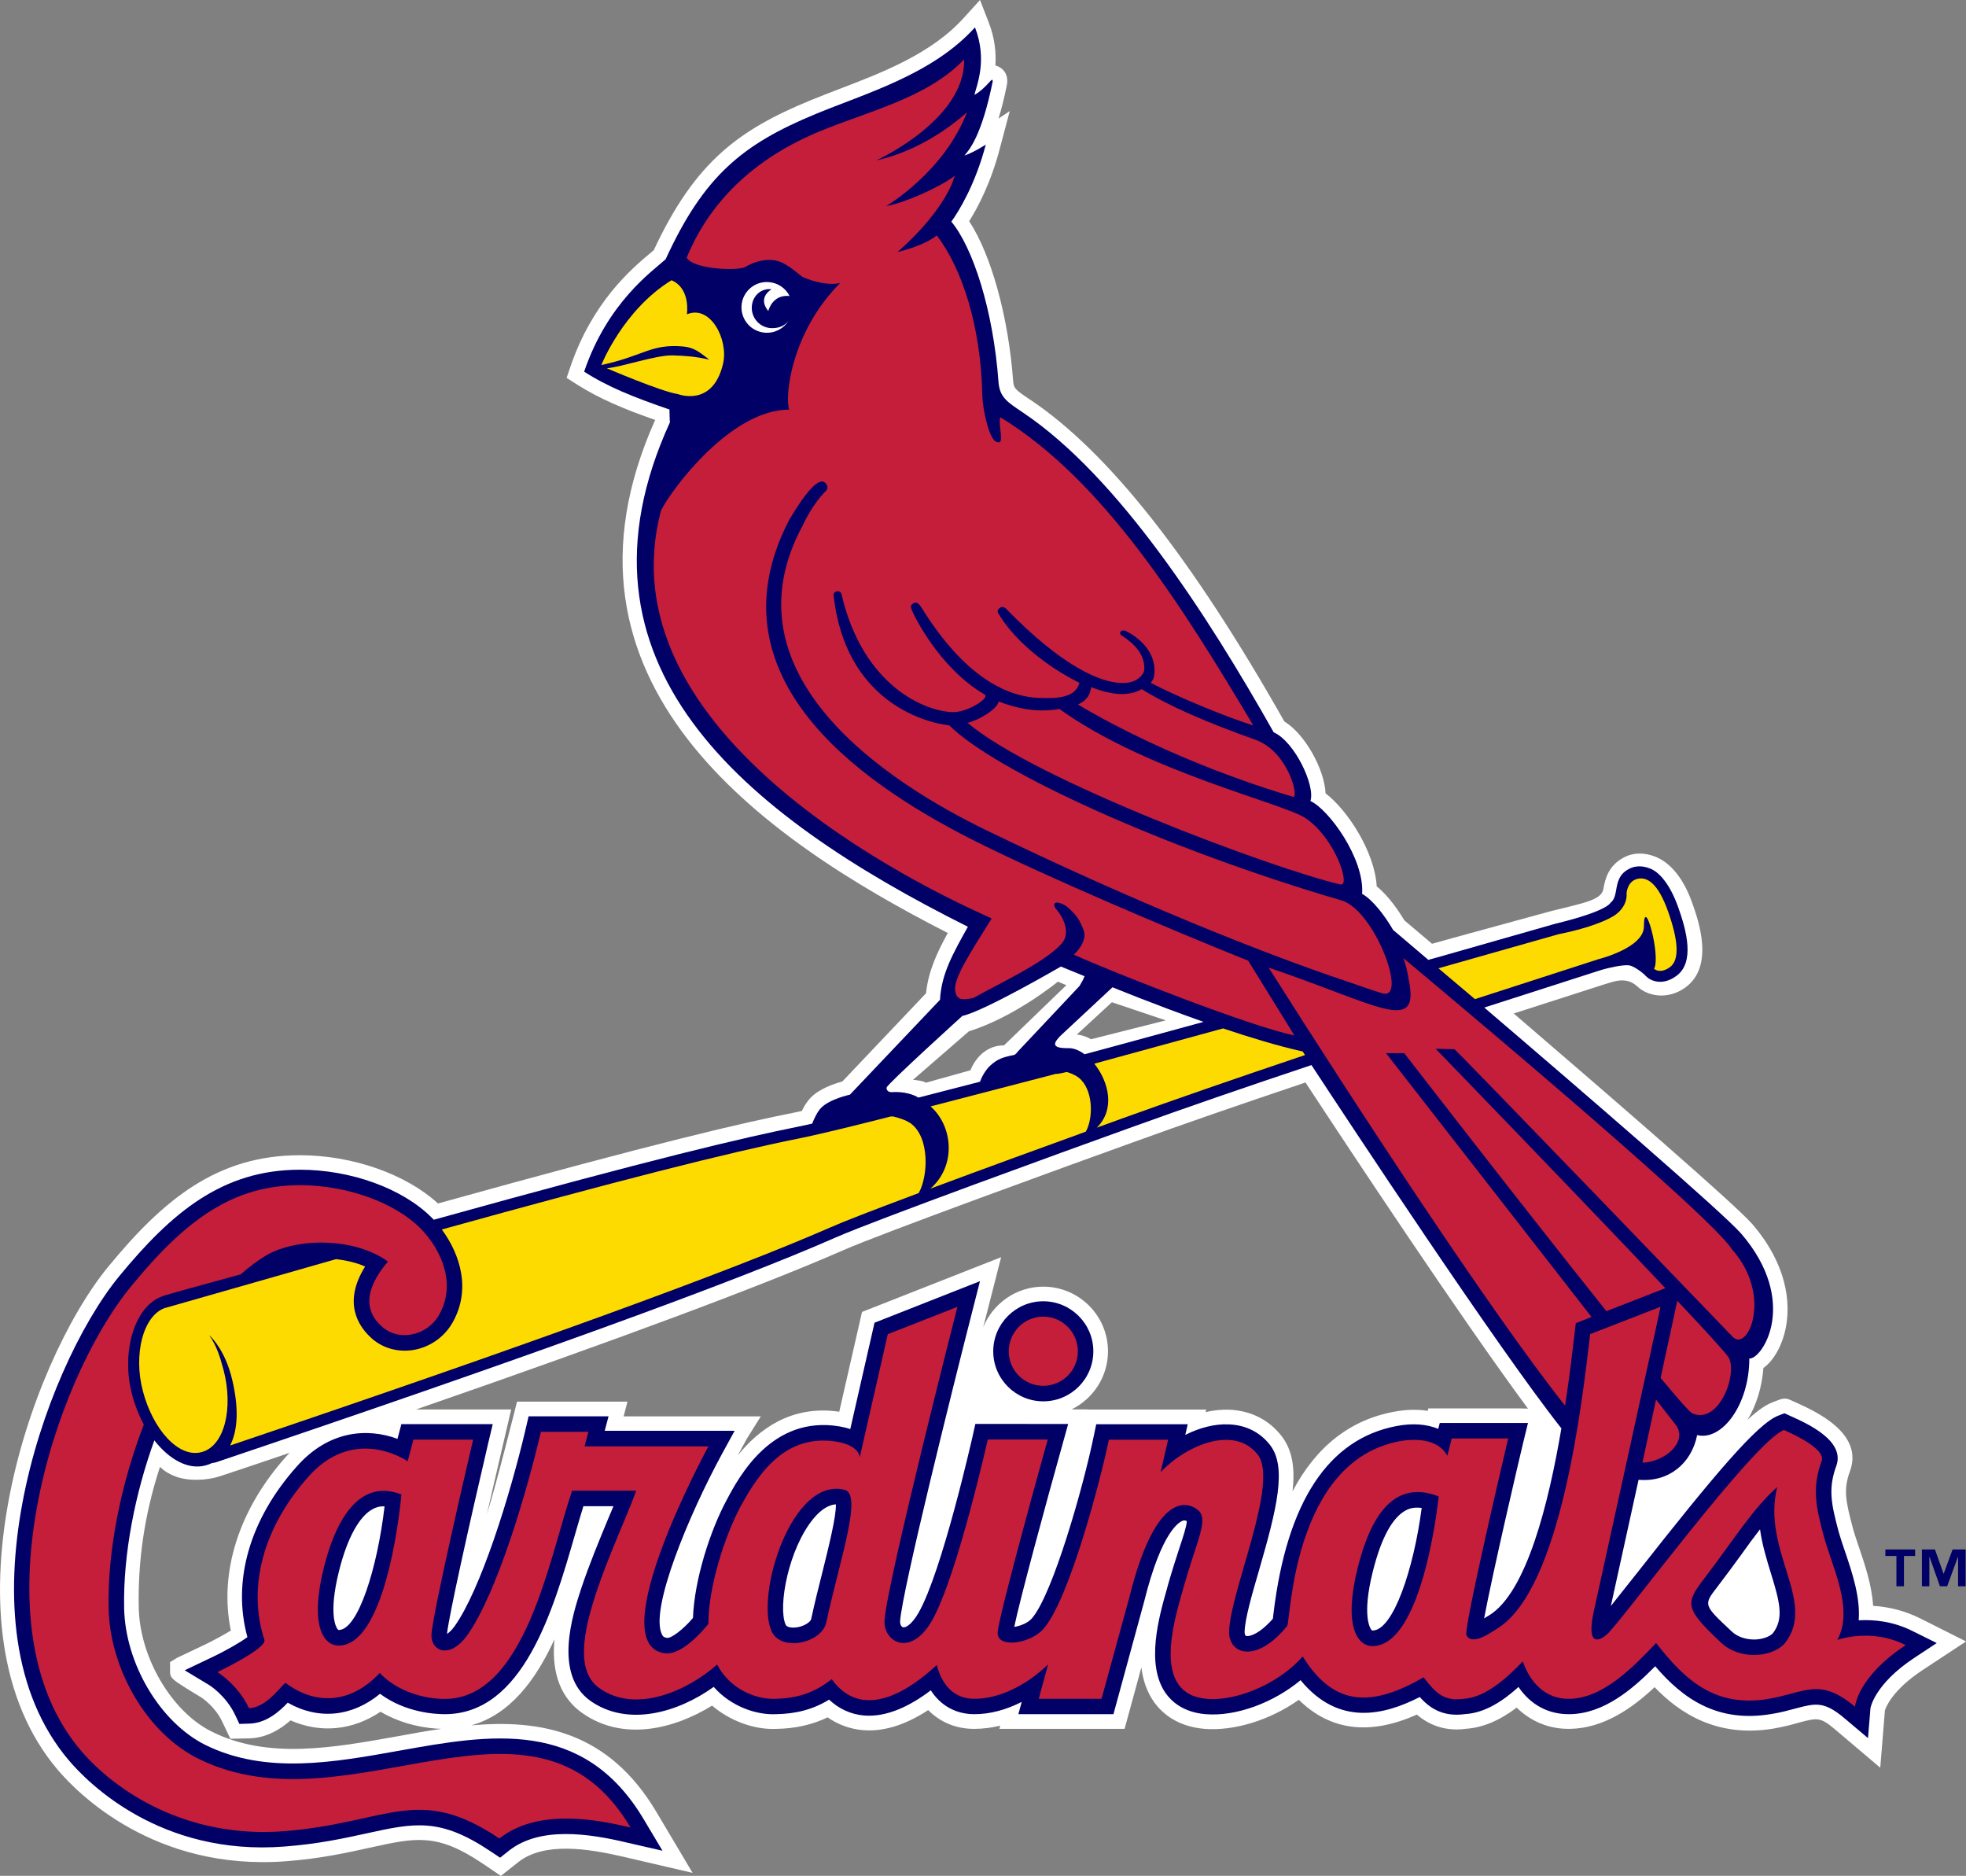 <svg xmlns="http://www.w3.org/2000/svg" viewBox="0 0 242.076 230.922"><rect x="0" y="0" width="242.076" height="230.922" fill="#808080" stroke="none"/><title>St. Louis Cardinals primary dark logo</title><path d="M236.32 199.173c-1.778-.87-3.68-1.364-5.68-1.49-.17-2.582-1.013-5.063-1.725-7.16-.305-.9-.595-1.746-.786-2.47-.9-3.37-1.148-4.754-.336-6.955 1.71-4.662-4.243-7.358-6.604-8.423l-.73-.33c-.686-.33-1.084-.166-2.138.257-.853.31-1.845.982-3.137 2.17 1.075-1.766 1.767-4.01 1.948-6.366.692-.495 1.348-1.302 1.88-2.356 1.768-3.535 1.85-9.436-3.238-15.347-2.072-2.387-16.582-14.944-29.34-25.9l-.053-.04c4.485-1.437 11.353-3.65 11.3-3.628.962-.27 2.512-.993 3.934.3 1.255 1.218 3.725 1.663 5.844.175 3.705-2.615 1.66-8.33.905-10.46-1.328-3.74-3.21-5.167-4.553-5.694-1.303-.516-2.682-.538-3.87.104-1.85.98-2.3 2.573-2.51 3.865-.24 1.405-2.487 1.737-6.466 2.74 0 0-13.678 3.73-14.65 4.02l-.067-.074-3.324-2.81c-.64-1.065-1.906-2.986-3.405-4.186-.258-4.268-3.58-9.373-6.3-11.45-.138-2.978-2.53-7.298-5.073-8.848-11.42-20.163-21.62-33.092-31.17-39.53l-.314-.206c-1.706-1.147-1.85-1.313-1.912-2.192-.588-7.948-2.717-15.554-5.414-19.657 1.065-1.694 2.682-4.742 3.782-8.98l1.214-4.578-1.384.92c.357-1.138.708-2.522 1.038-4.176l.032-.227c.108-1.376-.828-1.883-1.11-2.006-.115-.062-.234-.093-.343-.124.098-1.51-.046-3.328-.837-5.343L120.668 0l-1.96 2.16c-3.994 4.454-10.076 6.78-15.44 8.825-1.23.466-2.392.93-3.498 1.375-8.753 3.617-14.168 7.493-19.27 18.438-.112.104-.247.206-.397.33-2.32 1.944-7.15 6.015-9.88 14.056l-.454 1.333 1.177.755c2.82 1.798 5.87 3.08 9.725 4.423C66.23 83.96 93.71 103.11 116.7 114.852c-1.333 2.44-2.398 4.723-2.677 7.42l-10.304 10.862c-.994.27-2.87.89-3.95 2.047-.37.394-.722.92-1.037 1.582-.29.072-.538.114-.76.165-6.44 1.272-16.727 3.628-44.042 11.224-3.947-3.616-10.515-5.94-16.995-5.94-10.24 0-16.855 5.497-23.64 13.764-9.792 11.938-20.857 44.585-6.196 61.886 2.5 2.945 11.926 12.474 28.08 11.266 4.324-.33 7.56-1.055 10.417-1.685 5.632-1.24 8.21-1.818 13.833 1.964l2.243 1.52 2.12-1.674c3.198-2.553 8.635-1.685 13.005-.672l8.48 1.974-4.444-7.482C74.9 213.086 66.5 211.65 58.03 212.394c4.76-1.323 7.932-5.55 10.242-10.593-.31 3.308.27 6.832 3.39 9.055 5.04 3.576 11.348 1.995 16.014-.89 2.216 1.882 5.177 2.987 7.916 2.864 2.366-.042 4.402-.507 6.315-1.417 1.255.87 2.676 1.405 4.216 1.56 2.558.25 5.307-.578 8.165-2.458 1.493 1.508 3.442 2.314 5.66 2.314 1.037 0 2.112-.135 3.208-.394l-.104.393h15.42l2.067-7.566c.18 1.488.634 2.914 1.498 4.175.966 1.394 2.827 3.09 6.263 3.39 3.675.29 8.078-1.075 11.627-3.577 3.866 3.803 8.738 4.413 14.526 1.82 1.142.97 3.12 2.16 6.087 1.745 2.03-.144 4.082-.992 6.21-2.604 1.752 1.717 4.02 2.656 6.548 2.615 4.176-.062 7.68-2.554 10.434-5.127 3.028 3.132 7.627 6.274 14.686 5.085 1.21-.217 2.216-.465 3.1-.733 2.336-.61 2.63-.672 4.49.89l5.51 4.67.573-7.05c.104-.35.87-2.48 4.62-4.96l5.37-3.534-5.76-2.897zM48.866 213.755c-7.808 1.395-15.88 2.863-22.773-.58-4.93-2.417-8.882-9.114-9.007-15.243-.113-5.53.62-11.286 2.615-17.362.585.6 1.267.94 1.96 1.21 1.54.547 3.76.526 5.612-.114 2.872-.95 5.663-1.89 8.39-2.82-.148.164-.31.31-.453.485-5.825 6.533-8.254 14.253-6.787 21.394-.832.506-2 1.157-3.245 1.757 0 0-3.21 1.51-3.364 1.593l-.873.527v1.022c0 1.003 0 1.003 3.882 3.36.01.01 1.617 1.053 2.5 2.872l1.04 2.19 2.393-.05c2.196-.073 3.942-1.26 5.017-2.212 3.715 1.622 7.642 1.24 11.083-1.065 2.91 1.715 5.933 2.067 7.493 2.108-1.85.258-3.69.6-5.482.93zm136.84-40.378h-9.83l-.077.3c-1.288-.198-2.688-.166-4.156.112-5.435 1.012-9.61 4.32-12.49 9.797.32-2.873-.01-5.075-1.363-6.82-1.565-1.996-3.767-3.102-6.387-3.226-.945-.04-1.943.063-2.96.29l.077-.31h-14.63l.01-.02h-1.946c2.635-1.303 4.474-4.01 4.474-7.152 0-4.392-3.576-7.957-7.968-7.957-3.343 0-6.21 2.088-7.395 5.002l2.207-8.63-17.13 6.74-2.806 12.287c-5.95-.88-9.964 2.243-12.495 5.373.45-.827 1.16-2.118 1.102-2.026l1.74-2.78H76.79l.47-1.81h-13.6s-2.547 10.223-3.71 13.85c.59-2.614 2.993-12.887 2.993-12.887H51.227c25-8.66 42.63-15.234 52.58-19.595 4.634-2.047 27.996-10.52 35.81-13.332 5.895-2.14 13.01-4.598 21.13-7.327 5.373 8.185 19.138 29.01 27.396 40.15-.516-.03-1.266-.03-2.438-.03zm-55.443-52.532l1.038.434-7.678 7.41c-3.074 0-4.123 3.06-4.123 3.06l-5.504 1.54c-.25-.25-1.577-.363-1.577-.363l6.887-5.973c5.65-1.748 10.956-6.11 10.956-6.11zm6.645 2.533l6.64 2.232-9.214 2.325s-.75-.486-1.74-.58l4.314-3.977z" fill="#FFF"/><path d="M235.513 200.796c-2.418-1.22-4.78-1.436-6.65-1.333.217-2.82-.79-5.818-1.644-8.35-.327-.93-.62-1.83-.833-2.584-.89-3.36-1.312-5.25-.285-8.062 1.138-3.09-3.54-5.21-5.54-6.108l-.84-.382-.756.29c-2.6 1.002-7.916 7.317-17.455 19.45-1.12 1.395-2.257 2.852-3.166 3.99.6-2.688 2.51-11.38 3.415-15.544 3.684.33 6.51-1.984 7.213-5.5 3.044.756 6.423-3.73 6.423-9.424 1.602.113 6.19-6.996-.986-15.358-2.197-2.542-19.647-17.6-31.605-27.81l-.036-.042 14.443-4.64c.893-.26 2.53-.632 3.343-.56.522.053 1.633.797 2.175 1.396.528.516 1.976 1.168 3.68-.083 2.306-1.664 1.247-5.59.254-8.392-1.095-3.1-2.475-4.443-3.467-4.825-.806-.32-1.747-.434-2.64.052-2.077 1.074-1.116 3.317-2.253 4.154 0 0-.32 1.014-6.765 2.575l-14.79 4.216-.874.24-.067-.053c-2.636-2.253-4.27-3.628-4.27-3.628-1.038-1.778-2.505-3.71-3.818-4.445.3-4.35-4.107-10.397-6.366-11.43.625-1.912-1.97-7.338-4.522-8.455-8.128-14.407-19.15-31.5-30.86-39.355-1.875-1.272-2.884-1.83-3.028-3.793-.647-8.89-3.173-16.557-5.804-19.72.972-1.343 2.956-4.61 4.243-9.487 0 0-1.5.982-2.635 1.354.61-.714 2.124-2.42 3.478-9.095.057-.828-.625.703-2.248 1.633.27-1.168 1.643-4.27.072-8.32-5.24 5.83-13.627 8.175-19.594 10.656-9.06 3.74-13.787 7.637-18.495 17.89-1.664 1.498-7.136 5.31-10.035 13.837 2.883 1.86 6.035 3.122 10.506 4.662 0 0 .025 1.427.056 1.58-13.575 29.673 8.8 48.152 36.69 62.093-1.794 3.225-3.272 5.788-3.432 8.99l-11.094 11.68s-2.527.537-3.576 1.653c-.466.496-.832 1.312-1.07 1.912-.65.134-1.22.258-1.674.362-6.76 1.364-17.63 3.885-44.92 11.47-.098-.092-.186-.184-.285-.288-3.56-3.555-9.912-5.87-16.196-5.87-9.533 0-15.787 5.25-22.256 13.115-9.46 11.543-20.246 43.033-6.21 59.58 2.365 2.79 11.27 11.813 26.564 10.624 4.2-.32 7.374-1.023 10.17-1.633 5.788-1.27 8.97-1.974 15.218 2.233l1.162.775 1.09-.868c3.803-2.997 9.772-2.13 14.537-.992l4.366 1.002-2.294-3.845c-7.45-12.536-18.96-10.47-30.1-8.475-8.087 1.447-16.453 2.966-23.89-.703-5.56-2.77-9.864-9.983-10.004-16.835-.134-6.728 1.385-14.22 3.72-20.66 1.835 2.357 4.17 3.65 6.284 3.09.29-.072.554-.176.8-.29.208-.04.41-.06.61-.133 37.87-12.775 63.566-22.076 76.38-27.72 4.693-2.056 28.102-10.562 35.926-13.373 6.94-2.51 14.8-5.21 22.478-7.772 4.625 7.048 22.86 34.704 30.772 44.72-1.56 9.197-4.273 20.163-8.873 23.004-.196.103-.44.268-.64.392.997-5.374 4.304-19.564 4.826-21.702l.575-2.357h-10.86l-.193.724c-1.405-.58-3.153-.724-5.11-.35-8.408 1.58-13.513 9.33-15.166 23.024-.026.25-.062.497-.083.704-1.65 1.882-2.936 2.253-3.323 2.1-.134-.053-.165-.352-.156-.54.052-1.62.94-4.67 1.794-7.595 2.175-7.524 3.447-12.64 1.333-15.358-1.23-1.582-2.987-2.45-5.048-2.532-1.824-.093-3.69.444-5.385 1.292l.3-1.313H134.98l-.315 1.508c-1.282 6.222-5.023 19.378-7.586 22.365-.5.61-1.503.972-2.195 1.075.703-3.41 3.9-15.182 5.968-22.562l.672-2.418-11.425-.01-.335 1.488c-.036.165-3.762 16.72-6.67 21.775-.838 1.458-1.613 1.87-1.912 1.768-.202-.062-.378-.362-.35-.776.283-3.865 6.526-28.886 8.908-38.197l.926-3.628-12.986 5.116-2.986 13.094c-.383-.134-.812-.238-1.308-.33-8.34-1.406-12.406 6.21-13.936 9.105-1.964 3.648-3.948 9.683-4.124 14.47-1.21 1.435-2.687 2.53-3.19 2.458-.417-.062-.52-.197-.62-.403-1.58-3.09 3.376-14.882 7.39-22.26l1.55-2.833H74.46l.47-1.778h-9.844l-.34 1.468c-2.017 8.61-5.608 19.925-8.77 24.37-.378.527-.713.805-.936.95.196-2.056 2.723-13.435 5.075-23.49l.558-2.337h-11.25l-.48 1.81c-3.643-1.345-8.423-1.096-12.397 3.4-5.808 6.5-7.978 14.095-6.082 21.01-.848.63-2.703 1.704-4.516 2.552l-3.21 1.528 3.054 1.84s2.02 1.26 3.153 3.637l.53 1.127 1.24-.04c2.058-.053 3.665-1.47 4.714-2.575 3.772 2.15 7.92 1.746 11.368-1.095 3.126 2.325 6.79 2.51 7.968 2.51 9.647 0 13.342-12.773 16.03-22.095.366-1.25.707-2.44 1.038-3.504h3.705c-.24.548-.48 1.116-.72 1.706-1.07 2.593-2.29 5.528-3.234 8.37-1.045 3.162-3.484 10.614 1.11 13.88 4.537 3.203 10.697 1.508 15.188-1.716 2.14 2.44 5.276 3.472 7.668 3.36 2.51-.042 4.594-.6 6.537-1.79 1.208 1.127 2.618 1.778 4.2 1.943 2.97.29 5.942-1.282 8.325-3.09 1.203 1.87 3.05 2.925 5.338 2.936 1.89.01 3.9-.516 5.854-1.51l-.41 1.51H137.1l3.777-13.85c2.19-8.825 4.393-9.85 4.806-9.983.186-.04.34 0 .45.073-.01.58-.49 2.046-.936 3.38-.387 1.187-.873 2.686-1.38 4.453l-.133.507c-.987 3.462-2.626 9.26-.17 12.815.74 1.054 2.2 2.377 4.93 2.604 3.75.32 8.402-1.427 11.698-4.186 4.687 5.725 10.314 4.3 14.67 2.077 1.204 1.332 2.827 2.49 5.603 2.098 2.444-.144 4.68-1.632 6.557-3.337 1.504 2.212 3.71 3.39 6.304 3.348 4.222-.05 7.75-3.08 10.53-5.9 3.385 3.958 7.618 7.007 14.305 5.88 1.132-.176 2.093-.444 2.94-.67 2.502-.662 3.54-.952 6.114 1.238l2.843 2.398.305-3.7c0 .02.455-2.915 5.4-6.18l2.76-1.82-2.96-1.47zm-110.697-70.918c-1.323.27-1.968.466-2.868 1.282-.63.58-1.06 1.405-1.286 2.005-2.497.64-5.074 1.312-7.576 1.953-.568-.34-1.658-.785-3.354-.67-.155 0-.604-.094-.568-.56.032-.393 9.333-8.826 9.333-8.826 2.604-.537 12.133-6.077 12.133-6.077l2.913 1.188-.212.486-.422.733-7.54 8.01c-.164.186-.32.444-.552.475zm8.733-.094c-.652-.475-1.344-.775-2-.755-2.418.04-1.597-.828-1.04-1.458l6.476-6.035s5.096 2.1 11.208 4.26c-8.862 2.428-13.68 3.73-14.645 3.987zM41.697 200.66c-.015 0-.052 0-.144-.123-.12-.145-1.174-1.715.196-7.163 1.007-4.03 2.497-6.75 4.175-7.617.326-.176.786-.35 1.427-.32-.868 7.504-3.25 15.224-5.654 15.224zm59.607-7.285c-.486 1.912-.987 3.917-1.432 5.974-.067.277-.832.898-1.907 1-.393.042-1.085.012-1.235-.36-.965-2.213.363-9.395 3.49-13.115.924-1.086 1.834-1.633 2.707-1.685.042 1.52-.914 5.312-1.622 8.185zm67.693 7.35c-.025 0-.072 0-.155-.115-.124-.145-1.173-1.726.2-7.172 1.03-4.124 2.41-6.645 4.084-7.524.563-.3 1.214-.382 1.927-.278-.987 7.563-3.524 15.088-6.056 15.088zm49.277.36c-.45.435-1.292.713-2.196.745-1.128.01-2.172-.342-2.858-1.003-3.48-3.255-3.48-3.255-1.794-5.435 1.08-1.406 2.026-2.708 2.95-3.97.807-1.146 1.578-2.18 2.337-3.162.27 1.943.832 3.752 1.355 5.457 1.078 3.492 1.62 5.56.205 7.368z" fill="#006"/><path d="M134.624 166.35c0-3.39-2.764-6.16-6.165-6.16-3.396 0-6.16 2.77-6.16 6.16 0 3.4 2.764 6.158 6.16 6.158 3.4 0 6.164-2.758 6.164-6.16z" fill="#006"/><path d="M114.55 146.33c6.645-2.48 14.194-5.22 18.323-6.717l.832-.31c.956-1.736.898-5.188-.853-6.614-.393-.32-.956-.56-1.488-.724-.584.134-1.086.248-1.38.237-.93.238-12.768 3.318-15.403 4 2.75 2.408 3.214 7.317-.03 10.128zM135.053 138.817c1.41-.506 3.276-1.188 3.276-1.188 6.22-2.244 13.713-4.837 22.27-7.72 0 0 .042-.01.094-.02l-.285-.445c-3.023-.672-6.48-1.726-9.813-2.842l-15.482 4.236c-.104.04-.238.083-.367.113 1.742 2.15 2.635 5.58.305 7.864zM83.46 48.51s4.32 1.707 5.577-3.76c.672-2.966-1.572-7.276-4.45-6.057-.03.01.517-3.142-1.9-4.196-5.97 3.66-8.646 10.44-8.646 10.44 5.256-1.128 6.078-2.627 10.067-2.286 1.42.126 2.103.777 3.234 1.624-1.74-.403-3.08-.486-4.536-.527-2.03-.042-6.05 1.374-8.082 1.59 0 0 6.688 2.874 8.74 3.174z" fill="#FEDB00"/><path d="M130.455 87.277c-1.81.3-4.057.373-7.494-.92-.128.982-2.68 2.398-3.828 2.626 8.31 7.038 37.547 17.94 45.902 19.894 1.34.31-.615-5.704-4.288-8.164-2.683-1.82-19.585-5.716-30.29-13.436zM132.728 86.73c11.544 6.842 23.87 10.593 26.57 11.38.564-.394-.852-5.665-4.713-7.04-5.777-2.056-10.583-4.103-13.998-6.23-1.2.66-2.992 1.02-6.227-.25-.123.785-.372 1.55-1.632 2.14z" fill="#C41E3A"/><path d="M97.098 39.49c-.59.95-1.685 1.55-2.89 1.467-1.724-.124-3.02-1.613-2.903-3.34.125-1.724 1.618-3.016 3.34-2.892 1.14.083 2.096.755 2.577 1.715-2.15-.228-2.62 1.85-2.62 1.85-1.395-1.705.403-2.676.403-2.676-1.198-.176-2.336.733-2.433 2.108-.093 1.364.934 2.574 2.314 2.667.926.06 1.732-.25 2.212-.9z" fill="#FFF"/><path d="M235.813 191.546h-1.375v3.73h-.93v-3.73h-1.36v-.806h3.665v.806zm6.216 3.73h-.93v-3.616h-.02l-1.324 3.617h-.89l-1.275-3.617h-.025v3.617h-.92v-4.537h1.608l1.054 2.976h.025l1.096-2.976h1.6v4.537z" fill="#006"/><path d="M81.405 62.815c1.323-2.615 8.563-12.392 15.78-12.392-.583-1.375.135-9.446 6.264-15.584-1.396.33-3.278-.157-4.615-.735-.507-.34-1.117-.982-2.228-1.612-1.52-.89-3.42-.466-4.83.37-.833.487-6.347.352-7.226-1.146 2.353-5.715 7.06-11.626 16.144-15.45 6.202-2.594 13.446-4.165 18.014-8.95.206 7.43-10.81 12.433-10.81 12.433 6.64-1.478 11.167-5.994 11.167-5.922-2.853 7.4-9.953 11.544-9.953 11.544 2.264-.382 6.625-2.325 8.434-3.72 0 0-.79 3.854-7.023 9.373-.01-.01 3.106-.683 4.832-2.036 3.1 4.07 5.43 11.16 5.596 19.677.037 1.653.802 5.27 1.675 5.695 1.26.61.206-1.882.543-2.997 12.66 7.72 22.37 23.202 31.15 37.94-2.864-.88-9.023-3.35-12.64-5.25.367-.403.44-.734.465-1.22.207-2.78-2.243-4.537-3.487-5.136-.326-.157-.57-.074-.667.04-.105.155-.058.382.035.434.635.434 3.038 1.88 2.868 4.28-.04.63-.914 1.508-2.165 1.6-3.106.32-8.227-2.345-14.614-8.877-.19-.197-.522-.64-.96-.373-.41.238-.322.58-.207.744 3.275 5.416 9.957 8.505 9.957 8.505-.455 1.87-2.76 1.943-4.852 1.87-7.906-.216-13.244-9.02-14.69-11.274-.285-.425-.58-.54-.85-.404-.272.165-.438.27-.293.713.22.68 3.39 7.243 9 10.53.756.413-2.102 2.232-3.916 2.18-3.276-.072-11.027-3.1-13.678-14.49-.036-.175-.186-.443-.58-.372-.433.093-.443.403-.376.734 1.5 12.526 10.748 15.358 14.215 15.76 5.772 5.705 26.628 15.203 48.3 21.55 4.082 1.177 8.247 12.38 5.023 11.43-1.158-.33-2.662-.89-4.29-1.437-10.68-3.565-26.895-10.117-44.408-18.603-12.096-5.86-32.61-19.078-22.695-37.506 1.292-2.76 2.676-4.092 2.873-4.288.134-.073.222-.393.196-.548-.44-1.188-1.607-1.095-4.69 4.072-10.548 20.256 10.607 33.484 23.386 39.83 8.253 4.104 22.784 10.325 33.114 14.47l5.688 9.198c-5.25-1.043-22.188-7.7-27.16-9.943 0 0 1.81-1.6 1.18-3.09-.44-1.043-.694-1.705-2.09-2.872-1.467-.91-1.844-.27-1.203.443.604.652 1.854 2.708.64 4.124-2.005 2.314-7.68 4.92-10.898 6.728-1.405.3-2.093.27-2.243-.95-.198-1.51 1.967-4.764 4.5-8.837-4.373-2.015-48.42-21.186-40.705-50.258zM208.384 173.987c3.323 1.457 5.684-5.075 4.413-6.955-.43-.63-2.863-3.287-6.268-6.904l-2.057 9.498c2.134 2.573 3.575 4.205 3.91 4.36z" fill="#C41E3A"/><path d="M193.832 164.562l.197-1.674 1.937-.765-25.305-32.473h2.248s14.422 18.665 24.89 31.76l7.257-2.833c-10.604-11.234-28.287-29.474-28.287-29.474l2.31.06c-.01-.195 34.224 35.357 34.224 35.357 1.87 2.12 5.074-5.033-.068-10.75-2.842-4.536-40.46-35.84-40.46-35.84.34.755.52 1.705.67 2.615 1.478 6.966-3.788 3.11-17.233-1.427 10.785 17.043 27.197 42.177 36.498 53.927.538-3.482.89-6.52 1.122-8.483zM202.23 180.064c2.754-.093 5.555-2.51 4.175-4.568l-2.495-3.204-1.68 7.772z" fill="#C41E3A"/><path d="M226.237 201.87c2.088-3.802-.708-9.125-1.7-12.867-.884-3.358-1.483-5.767-.233-9.156.553-1.54-3.906-3.472-4.646-3.813-3.808 1.488-20.132 23.78-21.827 25.196-.794.683-2.645 1.746-1.523-3.152 0 0 8.195-37.196 8.15-37.206l-8.66 3.36c-.973 8.216-3.546 31.386-11.42 36.233-.704.435-3.097 2.212-3.815.828-.393-.765 5.085-23.978 5.142-24.215h-6.95l-.54 2.13c-1.146-2.13-4.04-2.13-5.884-1.79-13.182 2.482-13.394 22.056-13.838 22.737-3.814 4.703-7.25 3.504-7.152.63.17-5 6.186-18.322 3.53-21.712-2.926-3.742-8.946-1.075-11.96 2.16l.92-4h-7.295c-1.05 5.085-4.852 19.533-8.005 23.233-1.65 1.933-5.87 2.51-5.684.435.206-2.386 6.164-23.697 6.164-23.697h-7.384s-3.793 16.928-6.878 22.302c-2.636 4.61-6.03 2.604-5.834-.083.367-4.888 8.975-38.55 8.975-38.55l-8.578 3.37-3.447 15.142s-.03-1.427-2.8-1.902c-6.082-1.013-9.462 3.45-11.943 8.092-1.85 3.483-3.9 9.726-3.9 14.324 0 0-3.01 3.918-5.34 3.628-7.977-1.023 5.344-25.475 5.344-25.475h-15.25l.48-1.797H66.6c-1.617 6.955-5.312 19.77-9.07 25.05-2.035 2.865-4.344 2.07-4.407.094-.072-2.015 5.137-24.183 5.137-24.183h-7.358l-.698 2.666c-2.072-1.312-7.456-3.472-12.23 1.902-6.244 7.028-7.282 14.48-5.41 20.1.252 1.076-5.794 3.96-5.794 3.96s2.486 1.488 3.89 4.433c2.326-.052 4.28-3.255 4.527-3.09 3.576 2.687 7.948 2.646 11.57-1.24 2.216 2.336 5.523 3.194 8.01 3.194 9.91 0 12.896-17.467 15.677-25.632h7.896c-1.157 3.173-3.426 8.02-4.94 12.588-1.576 4.806-2.537 9.642.403 11.72 4.522 3.214 10.898.278 14.5-2.904 1.494 2.904 4.64 4.32 7.168 4.216 2.77-.062 4.873-.775 6.936-2.418 3.84 5.322 9.71 1.27 12.94-1.747.562 2.233 1.958 4.165 4.618 4.165 3.153.01 6.48-1.726 9.084-4.227l-1.15 4.228h7.734l3.416-12.454c3.736-15.088 8.366-11.07 8.737-10.48.853 1.334-.563 3.856-2.118 9.437-1.08 3.856-3.954 12.93 2.93 13.498 3.947.33 9.125-2.108 11.806-5.22 3.917 6.337 8.65 6.16 14.888 2.575 1.355 1.746 2.373 2.997 4.884 2.646 2.9-.135 5.756-2.977 7.328-4.61.878 2.53 2.728 4.66 5.745 4.61 4.2-.063 7.933-4 10.67-6.874 3.71 4.806 7.458 7.957 13.87 6.873 4.507-.766 6.26-2.7 10.62.98 0 0 .285-3.68 6.247-7.595-3.274-1.647-6.572-1.223-8.417-.644zm-184.54.704c-1.916 0-3.585-2.595-1.802-9.674 1.282-5.105 4.02-11.047 9.53-8.93 0 0-1.583 18.604-7.727 18.604zm60.037-2.832c-.532 2.5-5.59 3.7-6.754 1.013-1.938-4.465 2.49-18.954 8.997-17.362 2.263.546-.497 8.318-2.243 16.35zm67.264 2.893c-1.932 0-3.59-2.594-1.813-9.673 1.29-5.106 3.87-11.142 9.963-8.744 0 0-1.856 18.417-8.15 18.417zm50.703-.27c-1.643 1.727-5.575 1.976-7.802-.164-4.5-4.236-4.413-4.815-1.99-7.967 3.503-4.57 5.78-8.362 8.918-11.172-1.957 7.886 5.034 14.232.875 19.306z" fill="#C41E3A"/><path d="M124.207 166.35c0-2.347 1.902-4.27 4.253-4.27 2.35 0 4.257 1.923 4.257 4.27 0 2.356-1.907 4.247-4.257 4.247-2.352 0-4.253-1.89-4.253-4.248z" fill="#C41E3A"/><path d="M177.12 119.202l4.49 3.793 15.183-4.908s5.623-1.385 5.623-4.03c0-4.073 2.12 3.668 1.25 5.208 0 0 .72.692 1.954-.206 1.235-.9 1.013-3.36-.228-6.853-1.24-3.493-2.558-4.237-3.674-4.04-1.39.268-1.44 1.838-1.44 1.838s.232 1.405-1.344 2.594c-.796.588-3.194 1.653-7.028 2.407l-14.785 4.195z" fill="#FEDB00"/><path d="M24.45 216.514c-6.454-3.182-10.93-11.182-11.074-18.5-.156-7.388 1.622-15.604 4.33-22.642-.584-1.086-1.08-2.326-1.432-3.65-1.432-5.414.377-10.87 3.56-12.08.18-.072.362-.154.563-.206 3.214-.93 6.295-1.737 9.25-2.563 1.045-.93 2.093-1.715 3.137-2.336 3.716-2.17 10.837-2.253 14.986.765-1.933 2.263-3.587 5.374-.858 7.896 2.135 2.056 5.648 1.22 7.095-1.24 2.233-3.782.414-8.04-2.227-10.738-3.167-3.173-9.023-5.322-14.847-5.322-8.185 0-13.987 4.155-20.768 12.422-9.765 11.894-19.18 41.877-6.24 57.14 4.34 5.116 13.104 10.862 24.974 9.973 12.974-1.013 16.498-5.88 26.59.89 4.755-3.753 12-2.337 16.148-1.355-11.87-19.987-34.58.745-53.19-8.454z" fill="#C41E3A"/><path d="M112.105 138.27c-.574-.393-1.416-.66-2.124-.827h-.314c-1.194.3-2.155.547-2.155.547-4.392 1.106-7.456 1.82-9.105 2.15-8.95 1.798-22.545 5.26-44.006 11.213 2.273 3.08 3.663 7.473 1.255 11.576-1.05 1.776-2.894 3.006-4.95 3.285-1.903.25-3.77-.33-5.09-1.602-1.525-1.426-3.406-4.31-.657-8.7-1.09-.487-2.32-.756-3.576-.91l-20.8 5.942c-.103.03-.21.052-.31.083-2.665.972-3.874 5.736-2.675 10.242 1.23 4.67 4.372 8.247 7.213 7.493 2.848-.744 3.943-5.416 2.72-10.097-.477-1.778-.86-2.977-1.768-4.29 0 0 1.943 1.613 2.857 5.592.79 3.41.67 6.118-.286 7.978 36.58-12.35 61.477-21.403 73.987-26.88 1.464-.652 4.792-1.944 9.897-3.856 0 0 .51-.196.9-.34 1.173-2.038 1.396-6.885-1.012-8.6z" fill="#FEDB00"/></svg>